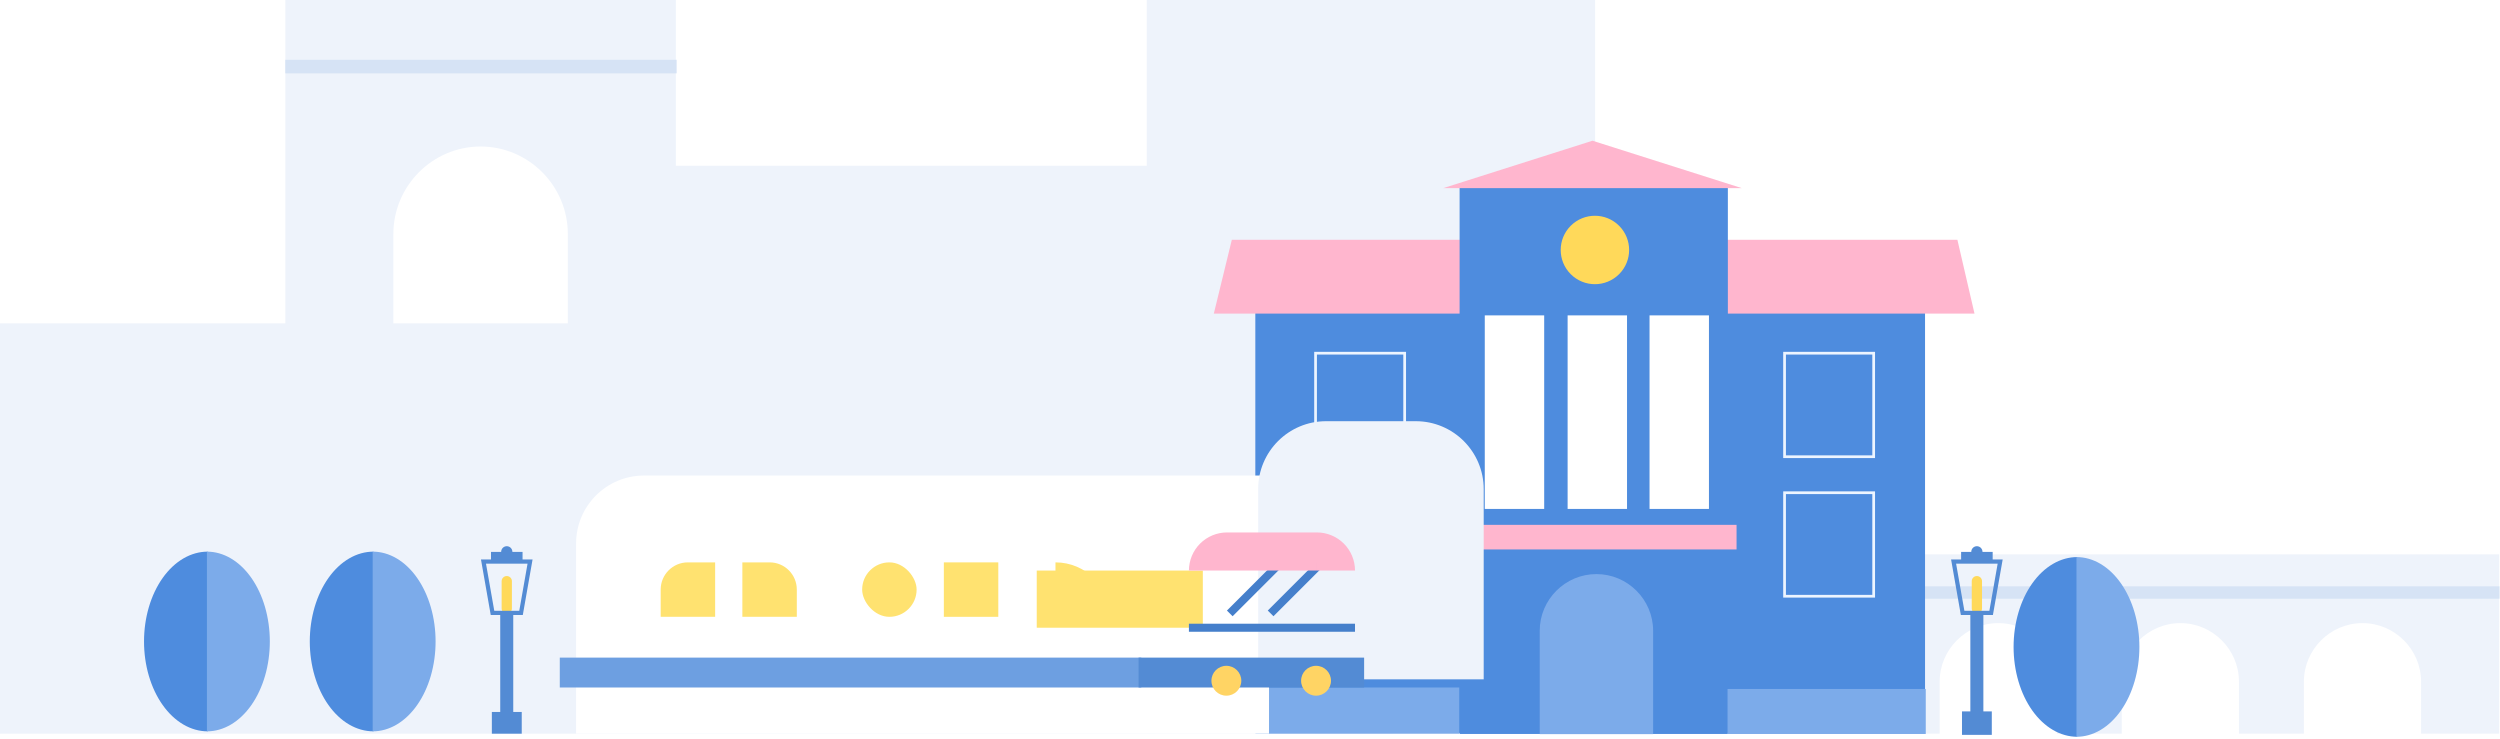 <svg width="920" height="272" viewBox="0 0 920 272" fill="none" xmlns="http://www.w3.org/2000/svg">
<rect y="119" width="293" height="151" fill="#EEF3FB"/>
<path d="M105 0V138.46H144.759V86.085C144.759 68.39 159.209 53.917 176.858 53.917C194.507 53.917 208.957 68.39 208.957 86.085V138.46H248.716V0H105Z" fill="#EEF3FB"/>
<rect x="248" y="61" width="177" height="209" fill="#EEF3FB"/>
<rect x="422" width="165" height="270" fill="#EEF3FB"/>
<path d="M484 204V270H512.737V250.868C512.737 239.009 522.44 229.306 534.299 229.306C546.158 229.306 555.861 239.009 555.861 250.868V270H579.756V250.868C579.756 239.009 589.459 229.306 601.318 229.306C613.177 229.306 622.88 239.009 622.88 250.868V270H646.775V250.868C646.775 239.009 656.478 229.306 668.337 229.306C680.197 229.306 689.9 239.009 689.9 250.868V270H713.794V250.868C713.794 239.009 723.497 229.306 735.357 229.306C747.216 229.306 756.919 239.009 756.919 250.868V270H780.814V250.868C780.814 239.009 790.517 229.306 802.376 229.306C814.235 229.306 823.938 239.009 823.938 250.868V270H847.833V250.868C847.833 239.009 857.536 229.306 869.395 229.306C881.255 229.306 890.958 239.009 890.958 250.868V270H919.694V204H484Z" fill="#EEF3FB"/>
<path d="M919.812 215.761H484V220.329H919.812V215.761Z" fill="#D6E3F5"/>
<path d="M249 22H105V27H249V22Z" fill="#D6E3F5"/>
<path d="M708.414 104.742H461.961V269.722H708.414V104.742Z" fill="#4E8CDE"/>
<path d="M726.615 115.397H446.688L453.314 88.235H720.32L726.615 115.397Z" fill="#FFB6CE"/>
<path d="M635.852 68.023H537.133V270.098H635.852V68.023Z" fill="#4E8CDE"/>
<path d="M516.918 129.976H484.125V168.069H516.918V129.976Z" fill="#4E8CDE" stroke="#EDF5FF"/>
<path d="M516.918 181.323H484.125V219.416H516.918V181.323Z" fill="#4E8CDE" stroke="#EDF5FF"/>
<path d="M689.512 129.976H656.719V168.069H689.512V129.976Z" fill="#4E8CDE" stroke="#EDF5FF"/>
<path d="M689.512 181.323H656.719V219.416H689.512V181.323Z" fill="#4E8CDE" stroke="#EDF5FF"/>
<path d="M568.261 116.06H546.398V187.286H568.261V116.06Z" fill="white"/>
<path d="M598.745 116.06H576.883V187.286H598.745V116.06Z" fill="white"/>
<path d="M628.893 116.06H607.031V187.286H628.893V116.06Z" fill="white"/>
<path d="M537 253H462V270H537V253Z" fill="#7CABEA"/>
<path d="M708.673 253.544H635.734V270.106H708.673V253.544Z" fill="#7CABEA"/>
<path d="M608.351 270.16V232.129C608.351 220.65 598.963 211.262 587.484 211.262C576.005 211.262 566.617 220.65 566.617 232.129V270.16H608.359H608.351Z" fill="#7CABEA"/>
<path d="M639.054 193.141H533.484V202.197H639.054V193.141Z" fill="#FFB6CE"/>
<path d="M595.832 100.892C600.748 95.975 600.748 88.004 595.832 83.088C590.915 78.171 582.944 78.171 578.027 83.088C573.111 88.004 573.111 95.975 578.027 100.892C582.944 105.809 590.915 105.809 595.832 100.892Z" fill="#FFD95A"/>
<path d="M586.035 51.785L531.078 69.242H640.999L586.035 51.785Z" fill="#FFB6CE"/>
<path d="M467 175L467 270L212 270L212 200C212 186.193 223.193 175 237 175L467 175Z" fill="white"/>
<g filter="url(#filter0_i_1739_50346)">
<path d="M238.133 213.953C238.133 208.43 242.61 203.953 248.133 203.953H258.172V223.993H238.133V213.953Z" fill="#FFE270"/>
</g>
<g filter="url(#filter1_i_1739_50346)">
<rect x="312.273" y="203.953" width="20.039" height="20.039" rx="10.02" fill="#FFE270"/>
</g>
<g filter="url(#filter2_i_1739_50346)">
<path d="M268.188 203.953H278.227C283.75 203.953 288.227 208.43 288.227 213.953V223.993H268.188V203.953Z" fill="#FFE270"/>
</g>
<g filter="url(#filter3_i_1739_50346)">
<rect x="342.336" y="203.953" width="20.039" height="20.039" fill="#FFE270"/>
</g>
<g filter="url(#filter4_i_1739_50346)">
<path d="M383.414 203.953C394.482 203.953 403.453 212.925 403.453 223.992H383.414V203.953Z" fill="#FFE270"/>
</g>
<g filter="url(#filter5_i_1739_50346)">
<path d="M426 245L426 256L212 256L212 245L426 245Z" fill="#6D9FE1"/>
</g>
<g filter="url(#filter6_i_1739_50346)">
<path d="M483 175C496.807 175 508 186.193 508 200L508 270L425 270L425 200C425 186.193 436.193 175 450 175L483 175Z" fill="#EEF3FB"/>
</g>
<g filter="url(#filter7_i_1739_50346)">
<rect width="61.12" height="21.041" transform="matrix(-1 0 0 1 498.641 209.965)" fill="#FFE270"/>
</g>
<path fill-rule="evenodd" clip-rule="evenodd" d="M451.506 224.687L470.281 205.912L472.375 208.006L453.6 226.781L451.506 224.687Z" fill="#457FCB"/>
<path fill-rule="evenodd" clip-rule="evenodd" d="M466.537 224.687L485.312 205.912L487.407 208.006L468.631 226.781L466.537 224.687Z" fill="#457FCB"/>
<path fill-rule="evenodd" clip-rule="evenodd" d="M437.52 229.526H498.641V232.487H437.52V229.526Z" fill="#457FCB"/>
<path fill-rule="evenodd" clip-rule="evenodd" d="M484.616 195.937C486.459 195.937 488.283 196.3 489.985 197.005C491.686 197.71 493.233 198.743 494.535 200.045C495.838 201.348 496.871 202.894 497.576 204.596C498.281 206.298 498.644 208.122 498.644 209.964H484.616V195.937ZM437.523 209.965C437.523 208.123 437.886 206.299 438.591 204.597C439.296 202.895 440.329 201.348 441.632 200.046C442.935 198.743 444.481 197.71 446.183 197.005C447.885 196.3 449.708 195.937 451.55 195.937C451.551 195.937 451.551 195.937 451.551 195.937H484.615V209.965H451.551H451.55H437.523Z" fill="#FFB6CE"/>
<g filter="url(#filter8_i_1739_50346)">
<path d="M508 245L508 256L425 256L425 245L508 245Z" fill="#538BD4"/>
</g>
<circle cx="5.499" cy="5.499" r="5.499" transform="matrix(1 0 -9.84852e-09 -1 445.805 256.012)" fill="#FFD464"/>
<circle cx="5.499" cy="5.499" r="5.499" transform="matrix(1 0 -9.84852e-09 -1 478.805 256.012)" fill="#FFD464"/>
<g clip-path="url(#clip0_1739_50346)">
<path d="M727.492 211.98C726.452 211.98 725.602 212.83 725.602 213.87V223.93C725.602 224.97 726.452 225.82 727.492 225.82C728.532 225.82 729.382 224.97 729.382 223.93V213.87C729.382 212.83 728.532 211.98 727.492 211.98Z" fill="#FFD95A"/>
<path d="M729.88 225.35H725.09V268.54H729.88V225.35Z" fill="#538BD4"/>
<path d="M732.982 261.79H722.012V270.44H732.982V261.79Z" fill="#538BD4"/>
<path d="M732.742 225.54H722.242L718.922 206.66H736.062L732.742 225.54Z" stroke="#538BD4" stroke-width="1.55" stroke-miterlimit="10"/>
<path d="M733.301 203.1H721.691V206.65H733.301V203.1Z" fill="#538BD4"/>
<path d="M729.562 203.1C729.562 204.26 728.632 205.2 727.492 205.2C726.352 205.2 725.422 204.26 725.422 203.1C725.422 201.94 726.352 201 727.492 201C728.632 201 729.562 201.94 729.562 203.1Z" fill="#538BD4"/>
</g>
<g clip-path="url(#clip1_1739_50346)">
<path d="M186.492 211.98C185.452 211.98 184.602 212.83 184.602 213.87V223.93C184.602 224.97 185.452 225.82 186.492 225.82C187.532 225.82 188.382 224.97 188.382 223.93V213.87C188.382 212.83 187.532 211.98 186.492 211.98Z" fill="#FFD95A"/>
<path d="M188.876 225.35H184.086V268.54H188.876V225.35Z" fill="#538BD4"/>
<path d="M192 262H181V270H192V262Z" fill="#538BD4"/>
<path d="M191.742 225.54H181.242L177.922 206.66H195.062L191.742 225.54Z" stroke="#538BD4" stroke-width="1.55" stroke-miterlimit="10"/>
<path d="M192.298 203.1H180.688V206.65H192.298V203.1Z" fill="#538BD4"/>
<path d="M188.562 203.1C188.562 204.26 187.632 205.2 186.492 205.2C185.352 205.2 184.422 204.26 184.422 203.1C184.422 201.94 185.352 201 186.492 201C187.632 201 188.562 201.94 188.562 203.1Z" fill="#538BD4"/>
</g>
<path d="M137.448 203C134.369 203 131.32 203.855 128.475 205.517C125.63 207.179 123.045 209.615 120.868 212.685C118.691 215.756 116.963 219.402 115.785 223.414C114.607 227.426 114 231.726 114 236.068C114 240.411 114.607 244.711 115.785 248.723C116.963 252.735 118.691 256.381 120.868 259.451C123.045 262.522 125.63 264.958 128.475 266.62C131.32 268.281 134.369 269.137 137.448 269.137L137.448 236.068L137.448 203Z" fill="#4E8CDE"/>
<path d="M137.149 203C140.189 203 143.199 203.855 146.007 205.517C148.816 207.179 151.368 209.615 153.517 212.685C155.666 215.756 157.372 219.402 158.535 223.414C159.698 227.426 160.297 231.726 160.297 236.068C160.297 240.411 159.698 244.711 158.535 248.723C157.372 252.735 155.666 256.381 153.517 259.451C151.368 262.522 148.816 264.958 146.007 266.62C143.199 268.281 140.189 269.137 137.149 269.137L137.149 236.068L137.149 203Z" fill="#7CABEA"/>
<path d="M76.448 203C73.369 203 70.32 203.855 67.475 205.517C64.63 207.179 62.045 209.615 59.868 212.685C57.691 215.756 55.963 219.402 54.785 223.414C53.606 227.426 53 231.726 53 236.068C53 240.411 53.606 244.711 54.785 248.723C55.963 252.735 57.691 256.381 59.868 259.451C62.045 262.522 64.63 264.958 67.475 266.62C70.32 268.281 73.369 269.137 76.448 269.137L76.448 236.068L76.448 203Z" fill="#4E8CDE"/>
<path d="M76.149 203C79.189 203 82.199 203.855 85.007 205.517C87.816 207.179 90.368 209.615 92.517 212.685C94.666 215.756 96.372 219.402 97.535 223.414C98.698 227.426 99.297 231.726 99.297 236.068C99.297 240.411 98.698 244.711 97.535 248.723C96.372 252.735 94.666 256.381 92.517 259.451C90.368 262.522 87.816 264.958 85.007 266.62C82.199 268.281 79.189 269.137 76.149 269.137L76.149 236.068L76.149 203Z" fill="#7CABEA"/>
<path d="M764.448 205C761.369 205 758.32 205.855 755.475 207.517C752.63 209.179 750.045 211.615 747.868 214.685C745.691 217.756 743.963 221.402 742.785 225.414C741.607 229.426 741 233.726 741 238.068C741 242.411 741.607 246.711 742.785 250.723C743.963 254.735 745.691 258.381 747.868 261.451C750.045 264.522 752.63 266.958 755.475 268.62C758.32 270.281 761.369 271.137 764.448 271.137L764.448 238.068L764.448 205Z" fill="#4E8CDE"/>
<path d="M764.149 205C767.189 205 770.199 205.855 773.007 207.517C775.816 209.179 778.368 211.615 780.517 214.685C782.666 217.756 784.372 221.402 785.535 225.414C786.698 229.426 787.297 233.726 787.297 238.068C787.297 242.411 786.698 246.711 785.535 250.723C784.372 254.735 782.666 258.381 780.517 261.451C778.368 264.522 775.816 266.958 773.007 268.62C770.199 270.281 767.189 271.137 764.149 271.137L764.149 238.068L764.149 205Z" fill="#7CABEA"/>
<defs>
<filter id="filter0_i_1739_50346" x="238.133" y="203.953" width="22.039" height="22.039" filterUnits="userSpaceOnUse" color-interpolation-filters="sRGB">
<feFlood flood-opacity="0" result="BackgroundImageFix"/>
<feBlend mode="normal" in="SourceGraphic" in2="BackgroundImageFix" result="shape"/>
<feColorMatrix in="SourceAlpha" type="matrix" values="0 0 0 0 0 0 0 0 0 0 0 0 0 0 0 0 0 0 127 0" result="hardAlpha"/>
<feOffset dx="5" dy="3"/>
<feGaussianBlur stdDeviation="1"/>
<feComposite in2="hardAlpha" operator="arithmetic" k2="-1" k3="1"/>
<feColorMatrix type="matrix" values="0 0 0 0 1 0 0 0 0 0.797 0 0 0 0 0.362 0 0 0 0.6 0"/>
<feBlend mode="normal" in2="shape" result="effect1_innerShadow_1739_50346"/>
</filter>
<filter id="filter1_i_1739_50346" x="312.273" y="203.953" width="22.039" height="22.039" filterUnits="userSpaceOnUse" color-interpolation-filters="sRGB">
<feFlood flood-opacity="0" result="BackgroundImageFix"/>
<feBlend mode="normal" in="SourceGraphic" in2="BackgroundImageFix" result="shape"/>
<feColorMatrix in="SourceAlpha" type="matrix" values="0 0 0 0 0 0 0 0 0 0 0 0 0 0 0 0 0 0 127 0" result="hardAlpha"/>
<feOffset dx="5" dy="3"/>
<feGaussianBlur stdDeviation="1"/>
<feComposite in2="hardAlpha" operator="arithmetic" k2="-1" k3="1"/>
<feColorMatrix type="matrix" values="0 0 0 0 1 0 0 0 0 0.797 0 0 0 0 0.362 0 0 0 0.6 0"/>
<feBlend mode="normal" in2="shape" result="effect1_innerShadow_1739_50346"/>
</filter>
<filter id="filter2_i_1739_50346" x="268.188" y="203.953" width="22.039" height="22.039" filterUnits="userSpaceOnUse" color-interpolation-filters="sRGB">
<feFlood flood-opacity="0" result="BackgroundImageFix"/>
<feBlend mode="normal" in="SourceGraphic" in2="BackgroundImageFix" result="shape"/>
<feColorMatrix in="SourceAlpha" type="matrix" values="0 0 0 0 0 0 0 0 0 0 0 0 0 0 0 0 0 0 127 0" result="hardAlpha"/>
<feOffset dx="5" dy="3"/>
<feGaussianBlur stdDeviation="1"/>
<feComposite in2="hardAlpha" operator="arithmetic" k2="-1" k3="1"/>
<feColorMatrix type="matrix" values="0 0 0 0 1 0 0 0 0 0.797 0 0 0 0 0.362 0 0 0 0.6 0"/>
<feBlend mode="normal" in2="shape" result="effect1_innerShadow_1739_50346"/>
</filter>
<filter id="filter3_i_1739_50346" x="342.336" y="203.953" width="22.039" height="22.039" filterUnits="userSpaceOnUse" color-interpolation-filters="sRGB">
<feFlood flood-opacity="0" result="BackgroundImageFix"/>
<feBlend mode="normal" in="SourceGraphic" in2="BackgroundImageFix" result="shape"/>
<feColorMatrix in="SourceAlpha" type="matrix" values="0 0 0 0 0 0 0 0 0 0 0 0 0 0 0 0 0 0 127 0" result="hardAlpha"/>
<feOffset dx="5" dy="3"/>
<feGaussianBlur stdDeviation="1"/>
<feComposite in2="hardAlpha" operator="arithmetic" k2="-1" k3="1"/>
<feColorMatrix type="matrix" values="0 0 0 0 1 0 0 0 0 0.797 0 0 0 0 0.362 0 0 0 0.6 0"/>
<feBlend mode="normal" in2="shape" result="effect1_innerShadow_1739_50346"/>
</filter>
<filter id="filter4_i_1739_50346" x="383.414" y="203.953" width="22.039" height="22.039" filterUnits="userSpaceOnUse" color-interpolation-filters="sRGB">
<feFlood flood-opacity="0" result="BackgroundImageFix"/>
<feBlend mode="normal" in="SourceGraphic" in2="BackgroundImageFix" result="shape"/>
<feColorMatrix in="SourceAlpha" type="matrix" values="0 0 0 0 0 0 0 0 0 0 0 0 0 0 0 0 0 0 127 0" result="hardAlpha"/>
<feOffset dx="5" dy="3"/>
<feGaussianBlur stdDeviation="1"/>
<feComposite in2="hardAlpha" operator="arithmetic" k2="-1" k3="1"/>
<feColorMatrix type="matrix" values="0 0 0 0 1 0 0 0 0 0.797 0 0 0 0 0.362 0 0 0 0.6 0"/>
<feBlend mode="normal" in2="shape" result="effect1_innerShadow_1739_50346"/>
</filter>
<filter id="filter5_i_1739_50346" x="206" y="242" width="220" height="14" filterUnits="userSpaceOnUse" color-interpolation-filters="sRGB">
<feFlood flood-opacity="0" result="BackgroundImageFix"/>
<feBlend mode="normal" in="SourceGraphic" in2="BackgroundImageFix" result="shape"/>
<feColorMatrix in="SourceAlpha" type="matrix" values="0 0 0 0 0 0 0 0 0 0 0 0 0 0 0 0 0 0 127 0" result="hardAlpha"/>
<feOffset dx="-6" dy="-3"/>
<feGaussianBlur stdDeviation="10"/>
<feComposite in2="hardAlpha" operator="arithmetic" k2="-1" k3="1"/>
<feColorMatrix type="matrix" values="0 0 0 0 0.077 0 0 0 0 0.338 0 0 0 0 0.683 0 0 0 0.51 0"/>
<feBlend mode="normal" in2="shape" result="effect1_innerShadow_1739_50346"/>
</filter>
<filter id="filter6_i_1739_50346" x="425" y="175" width="83" height="95" filterUnits="userSpaceOnUse" color-interpolation-filters="sRGB">
<feFlood flood-opacity="0" result="BackgroundImageFix"/>
<feBlend mode="normal" in="SourceGraphic" in2="BackgroundImageFix" result="shape"/>
<feColorMatrix in="SourceAlpha" type="matrix" values="0 0 0 0 0 0 0 0 0 0 0 0 0 0 0 0 0 0 127 0" result="hardAlpha"/>
<feMorphology radius="31" operator="dilate" in="SourceAlpha" result="effect1_innerShadow_1739_50346"/>
<feOffset dx="38" dy="-20"/>
<feGaussianBlur stdDeviation="4.5"/>
<feComposite in2="hardAlpha" operator="arithmetic" k2="-1" k3="1"/>
<feColorMatrix type="matrix" values="0 0 0 0 0.941 0 0 0 0 0.965 0 0 0 0 1 0 0 0 0.47 0"/>
<feBlend mode="normal" in2="shape" result="effect1_innerShadow_1739_50346"/>
</filter>
<filter id="filter7_i_1739_50346" x="435.523" y="209.965" width="63.117" height="21.041" filterUnits="userSpaceOnUse" color-interpolation-filters="sRGB">
<feFlood flood-opacity="0" result="BackgroundImageFix"/>
<feBlend mode="normal" in="SourceGraphic" in2="BackgroundImageFix" result="shape"/>
<feColorMatrix in="SourceAlpha" type="matrix" values="0 0 0 0 0 0 0 0 0 0 0 0 0 0 0 0 0 0 127 0" result="hardAlpha"/>
<feOffset dx="-56"/>
<feGaussianBlur stdDeviation="1"/>
<feComposite in2="hardAlpha" operator="arithmetic" k2="-1" k3="1"/>
<feColorMatrix type="matrix" values="0 0 0 0 1 0 0 0 0 0.797 0 0 0 0 0.362 0 0 0 0.6 0"/>
<feBlend mode="normal" in2="shape" result="effect1_innerShadow_1739_50346"/>
</filter>
<filter id="filter8_i_1739_50346" x="419" y="242" width="89" height="14" filterUnits="userSpaceOnUse" color-interpolation-filters="sRGB">
<feFlood flood-opacity="0" result="BackgroundImageFix"/>
<feBlend mode="normal" in="SourceGraphic" in2="BackgroundImageFix" result="shape"/>
<feColorMatrix in="SourceAlpha" type="matrix" values="0 0 0 0 0 0 0 0 0 0 0 0 0 0 0 0 0 0 127 0" result="hardAlpha"/>
<feOffset dx="-6" dy="-3"/>
<feGaussianBlur stdDeviation="10"/>
<feComposite in2="hardAlpha" operator="arithmetic" k2="-1" k3="1"/>
<feColorMatrix type="matrix" values="0 0 0 0 0.077 0 0 0 0 0.338 0 0 0 0 0.683 0 0 0 0.51 0"/>
<feBlend mode="normal" in2="shape" result="effect1_innerShadow_1739_50346"/>
</filter>
<clipPath id="clip0_1739_50346">
<rect width="18.98" height="69.44" fill="white" transform="translate(718 201)"/>
</clipPath>
<clipPath id="clip1_1739_50346">
<rect width="18.98" height="69.44" fill="white" transform="translate(177 201)"/>
</clipPath>
</defs>
</svg>
